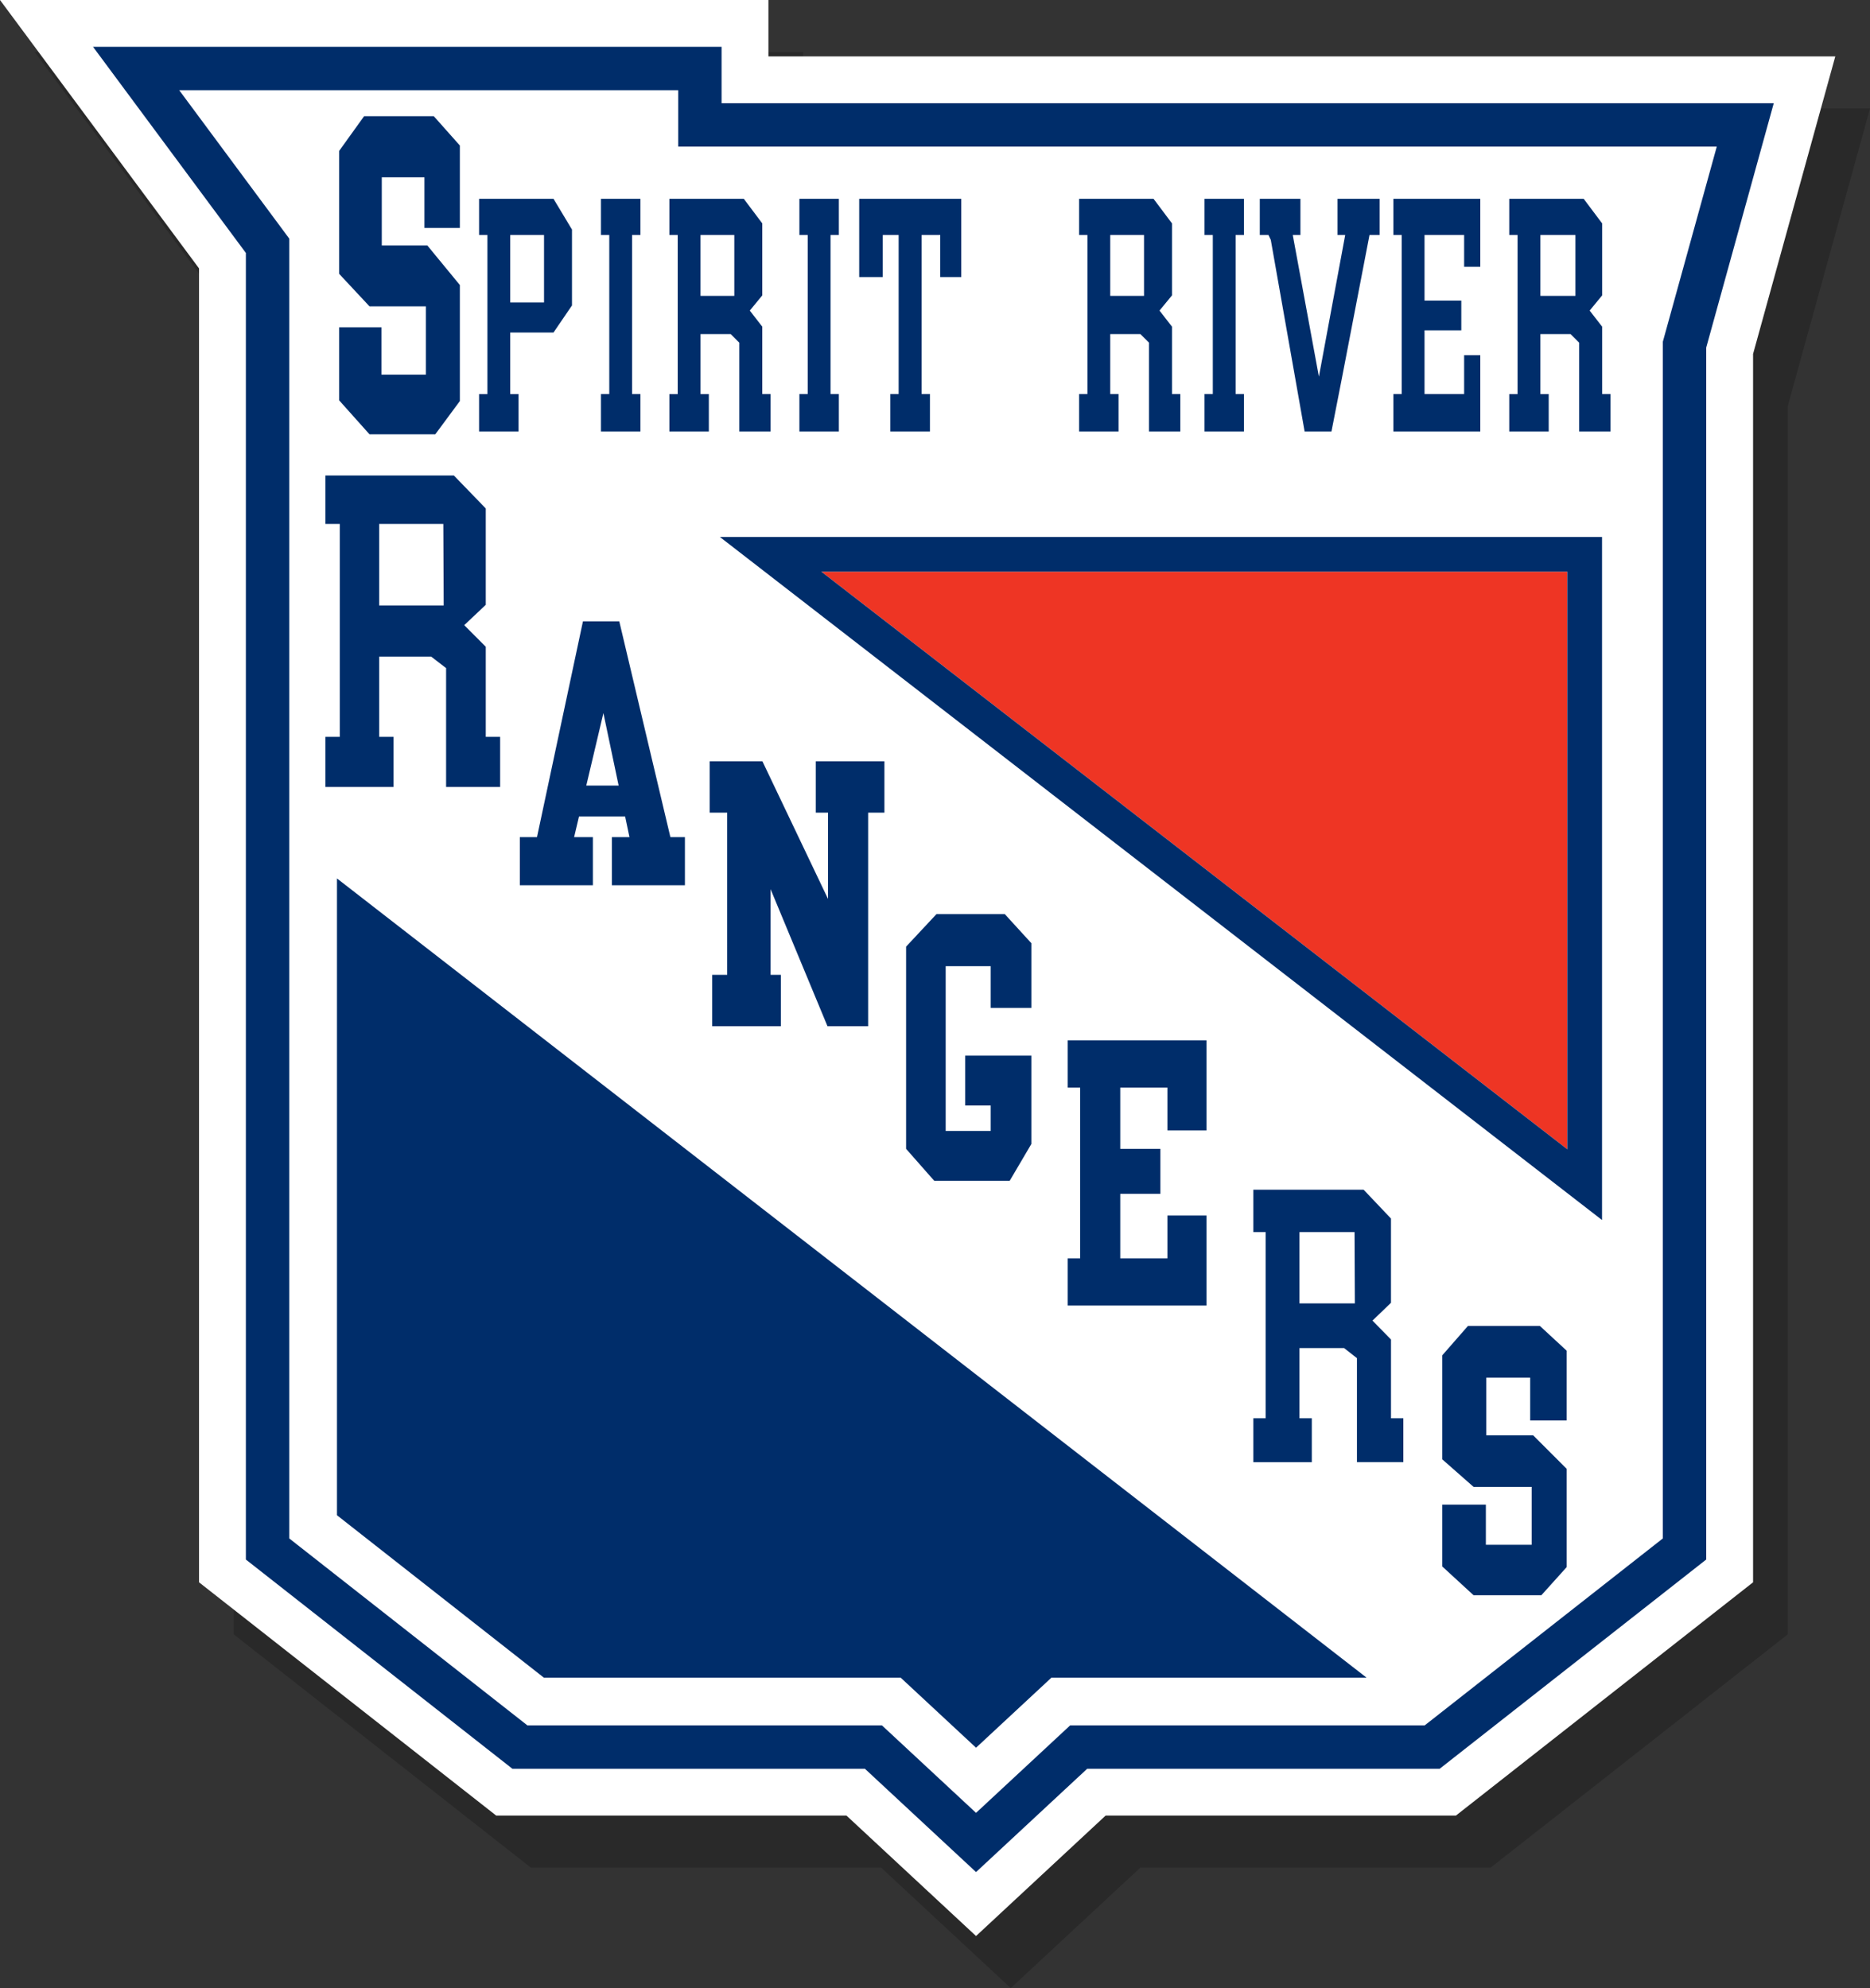 <?xml version="1.0" encoding="utf-8"?>
<!-- Generator: Adobe Illustrator 16.0.0, SVG Export Plug-In . SVG Version: 6.00 Build 0)  -->
<!DOCTYPE svg PUBLIC "-//W3C//DTD SVG 1.1//EN" "http://www.w3.org/Graphics/SVG/1.1/DTD/svg11.dtd">
<svg version="1.1" id="Layer_1_copy" xmlns="http://www.w3.org/2000/svg" xmlns:xlink="http://www.w3.org/1999/xlink" x="0px"
	 y="0px" width="215.554px" height="229.186px" viewBox="-10.726 -5.4 215.554 229.186"
	 enable-background="new -10.726 -5.4 215.554 229.186" xml:space="preserve">
<rect x="-10.726" y="-5.4" width="215.554" height="229.186" fill="#333333" stroke="none"/>
<polygon opacity="0.2" points="90.845,209.9 50.469,209.9 16.217,183.009 16.217,31.543 -6.726,0.6 81.849,0.6 81.849,7.1 
	204.828,7.1 195.349,41.405 195.349,183.009 161.096,209.9 120.72,209.9 105.782,223.786 "/>
<polygon fill="#FFFFFF" points="86.845,203.9 46.469,203.9 12.217,177.009 12.217,25.543 -10.726,-5.4 77.849,-5.4 77.849,1.1 
	200.828,1.1 191.349,35.405 191.349,177.009 157.096,203.9 116.72,203.9 101.782,217.786 "/>
<path fill="#FFFFFF" d="M121.147,28.708h-3.896v-7.017h3.896V28.708z M40.374,55.004H32.98v9.393h7.437L40.374,55.004z
	 M51.985,21.691h-3.896v7.775h3.896V21.691z M139.064,136.636v8.217h6.384l-0.036-8.217H139.064z M187.165,11.5l-6.217,22.494
	v137.958L153.501,193.5h-40.868l-10.851,10.087L90.932,193.5H50.064l-27.447-21.548V22.108L9.932,5h57.518v6.5H187.165z
	 M149.889,44.339h0.191h9.826v-8.797h-1.862v4.482h-4.566v-7.345h4.24V29.25h-4.24v-7.559h4.566v3.663h1.862v-7.837h-0.192h-9.825
	v4.174h0.959v1.408v16.925h-0.959V44.339z M134.49,21.691h0.997l0.27,0.558l3.901,22.09h3.095l1.183-6.041l3.201-16.607h1.17v-4.174
	h-4.854v4.174h0.883l-3.032,16.331l-3.013-16.331h0.883v-4.174h-4.683V21.691z M128.115,44.339h4.548v-4.315h-0.959v-1.408V21.691
	h0.959v-4.174h-4.548v4.174h0.959v1.408v16.925h-0.959V44.339z M113.661,44.339h4.548v-4.315h-0.959v-6.912h3.473l0.998,0.991
	v10.235h3.607v-4.315h-0.959v-7.762l-1.439-1.858l1.439-1.752v-8.297l-2.13-2.838h-8.578v4.174h0.959v1.408v16.926h-0.959V44.339z
	 M88.315,26.542h2.718v-4.851h1.83v1.408v16.925h-0.959v4.315h4.567v-4.315h-0.959v-1.408V21.691h2.146v4.851h2.422v-9.025h-1.938
	h-9.826V26.542z M81.42,44.339h4.548v-4.315h-0.959v-1.408V21.691h0.959v-4.174H81.42v4.174h0.959v1.408v16.925H81.42V44.339z
	 M66.433,44.34h4.548v-4.315h-0.959v-6.912h3.473l0.998,0.991v10.235H78.1v-4.315h-0.959v-7.762l-1.438-1.858l1.438-1.752v-8.297
	l-2.13-2.838h-8.578v4.174h0.959v1.408v16.926h-0.959V44.34z M84.72,88.283v9.946l-7.563-15.867h-6.081v5.921h2.019v18.696H71.37
	v5.921h7.912v-5.921H78.1v-9.875l6.558,15.796h4.688V88.283h1.875v-5.921h-7.912v5.921H84.72z M58.546,44.339h4.548v-4.315h-0.959
	v-1.408V21.691h0.959v-4.174h-4.548v4.174h0.959v1.408v16.925h-0.959V44.339z M56.47,66.229l-5.296,24.875h-1.975v5.546h8.416
	v-5.546h-2.163l0.562-2.378h5.318l0.5,2.378h-2.024v5.546h8.416v-5.546h-1.675l-5.892-24.875H56.47z M44.499,44.341h4.548v-4.315
	h-0.959v-7.094h4.989l2.13-3.121v-8.747l-2.13-3.546h-8.578v4.174h0.959V23.1v16.926h-0.959V44.341z M28.366,40.75l3.5,3.917h7.583
	l2.833-3.834V27.458l-3.75-4.562h-5.25v-7.854h4.916v5.833h4.084v-9.5l-3-3.375h-8.041l-2.875,4v14.167l3.5,3.75h6.5v7.875h-5.125
	v-5.459h-4.875V40.75z M26.786,85.321h7.85v-5.776H32.98v-9.252h5.993l1.723,1.327v13.702h6.228v-5.776h-1.656v-10.39l-2.483-2.487
	l2.483-2.346V53.216l-3.676-3.8H26.786v5.587h1.654v1.884v22.658h-1.654V85.321z M146.797,188L28.116,95.866v73.41L51.965,188
	h41.128l8.689,8.078l8.689-8.078H146.797z M103.47,105.979v4.813h4.688v-7.459l-3.063-3.354H97.22l-3.5,3.75v23.313l3.25,3.687
	h8.688l2.5-4.25v-10.187h-7.625v5.75h2.938v2.937h-5.188v-19H103.47z M113.782,119.979v19.685h-1.438v5.437h16v-4.25v-1.187v-4.938
	h-4.5v4.938h-5.438v-7.435h4.625v-5.187h-4.625v-7.063h5.438v4.938h4.5v-4.938v-1.187v-4.25h-16v5.437H113.782z M151.034,158.103
	h-1.423v-9.088h-0.001l-2.133-2.176l2.133-2.051v-9.715l-3.154-3.324h-12.71v4.887h1.421v1.648v19.818h-1.421v5.053h6.738v-5.053
	h-1.421v-8.094h5.146l1.479,1.162v11.983h5.347V158.103z M169.865,150.311l-3.093-2.858h-8.286l-2.963,3.387v11.996l3.607,3.174
	h6.699v6.67h-5.282v-4.622h-5.024v7.127l3.607,3.315h7.813l2.921-3.246v-11.324l-3.864-3.864h-5.41v-6.649h5.065v4.938h4.209
	V150.311z M173.94,56.5H72.251l101.689,78.746V56.5z M174.912,40.024h-0.959v-7.762l-1.439-1.858l1.439-1.752v-8.297l-2.13-2.838
	h-8.578v4.174h0.959v1.408v16.926h-0.959v4.315h4.548v-4.315h-0.959v-6.912h3.473l0.998,0.991v10.235h3.607V40.024z M58.828,76.805
	l-1.975,8.358h3.73L58.828,76.805z M73.918,21.691h-3.897v7.017h3.897V21.691z M166.834,28.708h4.039v-7.017h-4.039V28.708z"/>
<path fill="#EE3524" d="M83.949,60.5h85.991v66.589L83.949,60.5z"/>
<path fill="#002D6A" d="M72.449,6.5V0H0l17.616,23.76v150.624L48.335,198.5h40.632l12.815,11.913l12.815-11.913h40.632
	l30.719-24.116V34.672L193.734,6.5H72.449z M180.948,171.952L153.501,193.5h-40.868l-10.851,10.087L90.932,193.5H50.064
	l-27.447-21.548V22.108L9.932,5h57.518v6.5h119.716l-6.217,22.494V171.952z M173.94,135.246V56.5H72.251L173.94,135.246z
	 M169.94,127.089L83.949,60.5h85.991V127.089z M49.047,40.026h-0.959v-7.094h4.989l2.13-3.121v-8.747l-2.13-3.546h-8.578v4.174
	h0.959V23.1v16.926h-0.959v4.315h4.548V40.026z M48.088,21.691h3.896v7.775h-3.896V21.691z M63.094,44.339h-4.548v-4.315h0.959
	V23.099v-1.408h-0.959v-4.174h4.548v4.174h-0.959v16.925v1.408h0.959V44.339z M70.981,40.025h-0.959v-6.912h3.473l0.998,0.991
	v10.235H78.1v-4.315h-0.959v-7.762l-1.438-1.858l1.438-1.752v-8.297l-2.13-2.838h-8.578v4.174h0.959v1.408v16.926h-0.959v4.315
	h4.548V40.025z M70.021,21.691h3.897v7.017h-3.897V21.691z M85.968,44.339H81.42v-4.315h0.959V23.099v-1.408H81.42v-4.174h4.548
	v4.174h-0.959v16.925v1.408h0.959V44.339z M91.032,26.542h-2.718v-9.025h9.826h1.938v9.025h-2.422v-4.851h-2.146v16.925v1.408h0.959
	v4.315h-4.567v-4.315h0.959V23.099v-1.408h-1.83V26.542z M132.663,44.339h-4.548v-4.315h0.959V23.099v-1.408h-0.959v-4.174h4.548
	v4.174h-0.959v16.925v1.408h0.959V44.339z M135.487,21.691h-0.997v-4.174h4.683v4.174h-0.883l3.013,16.331l3.032-16.331h-0.883
	v-4.174h4.854v4.174h-1.17l-3.201,16.607l-1.183,6.041h-3.095l-3.901-22.09L135.487,21.691z M150.08,44.339h-0.191v-4.315h0.959
	V23.099v-1.408h-0.959v-4.174h9.825h0.192v7.837h-1.862v-3.663h-4.566v7.559h4.24v3.429h-4.24v7.345h4.566v-4.482h1.862v8.797
	H150.08z M173.953,32.262l-1.439-1.858l1.439-1.752v-8.297l-2.13-2.838h-8.578v4.174h0.959v1.408v16.926h-0.959v4.315h4.548v-4.315
	h-0.959v-6.912h3.473l0.998,0.991v10.235h3.607v-4.315h-0.959V32.262z M170.873,28.708h-4.039v-7.017h4.039V28.708z M118.209,40.024
	h-0.959v-6.912h3.473l0.998,0.991v10.235h3.607v-4.315h-0.959v-7.762l-1.439-1.858l1.439-1.752v-8.297l-2.13-2.838h-8.578v4.174
	h0.959v1.408v16.926h-0.959v4.315h4.548V40.024z M117.25,21.691h3.896v7.017h-3.896V21.691z M34.636,79.545H32.98v-9.252h5.993
	l1.723,1.327v13.702h6.228v-5.776h-1.656v-10.39l-2.483-2.487l2.483-2.346V53.216l-3.676-3.8H26.786v5.587h1.654v1.884v22.658
	h-1.654v5.776h7.85V79.545z M32.98,55.004h7.395l0.042,9.393H32.98V55.004z M149.612,149.015L149.612,149.015l-2.134-2.176
	l2.133-2.051v-9.715l-3.154-3.324h-12.71v4.887h1.421v1.648v19.818h-1.421v5.053h6.738v-5.053h-1.421v-8.094h5.146l1.479,1.162
	v11.983h5.347v-5.052h-1.423V149.015z M139.064,144.853v-8.217h6.348l0.036,8.217H139.064z M31.866,44.667l-3.5-3.917v-8.417h4.875
	v5.459h5.125v-7.875h-6.5l-3.5-3.75V12l2.875-4h8.041l3,3.375v9.5h-4.084v-5.833h-4.916v7.854h5.25l3.75,4.562v13.375l-2.833,3.834
	H31.866z M49.199,91.104v5.546h8.416v-5.546h-2.163l0.562-2.378h5.318l0.5,2.378h-2.024v5.546h8.416v-5.546h-1.675l-5.892-24.875
	H56.47l-5.296,24.875H49.199z M58.828,76.805l1.756,8.358h-3.73L58.828,76.805z M84.72,98.229v-9.946h-1.412v-5.921h7.912v5.921
	h-1.875V112.9h-4.688L78.1,97.104v9.875h1.183v5.921H71.37v-5.921h1.725V88.283h-2.019v-5.921h6.081L84.72,98.229z M103.47,110.792
	v-4.813h-5.188v19h5.188v-2.937h-2.938v-5.75h7.625v10.187l-2.5,4.25H96.97l-3.25-3.687v-23.313l3.5-3.75h7.875l3.063,3.354v7.459
	H103.47z M113.782,139.664v-19.685h-1.438v-5.437h16v4.25v1.187v4.938h-4.5v-4.938h-5.438v7.063h4.625v5.187h-4.625v7.435h5.438
	v-4.938h4.5v4.938v1.187v4.25h-16v-5.437H113.782z M166.773,147.453l3.093,2.858v8.043h-4.209v-4.938h-5.065v6.649h5.41l3.864,3.864
	v11.324l-2.921,3.246h-7.813l-3.607-3.315v-7.127h5.024v4.622h5.282v-6.67h-6.699l-3.607-3.174v-11.996l2.963-3.387H166.773z
	 M28.116,95.866L146.797,188h-36.325l-8.689,8.078L93.093,188H51.965l-23.849-18.724V95.866z"/>
</svg>
